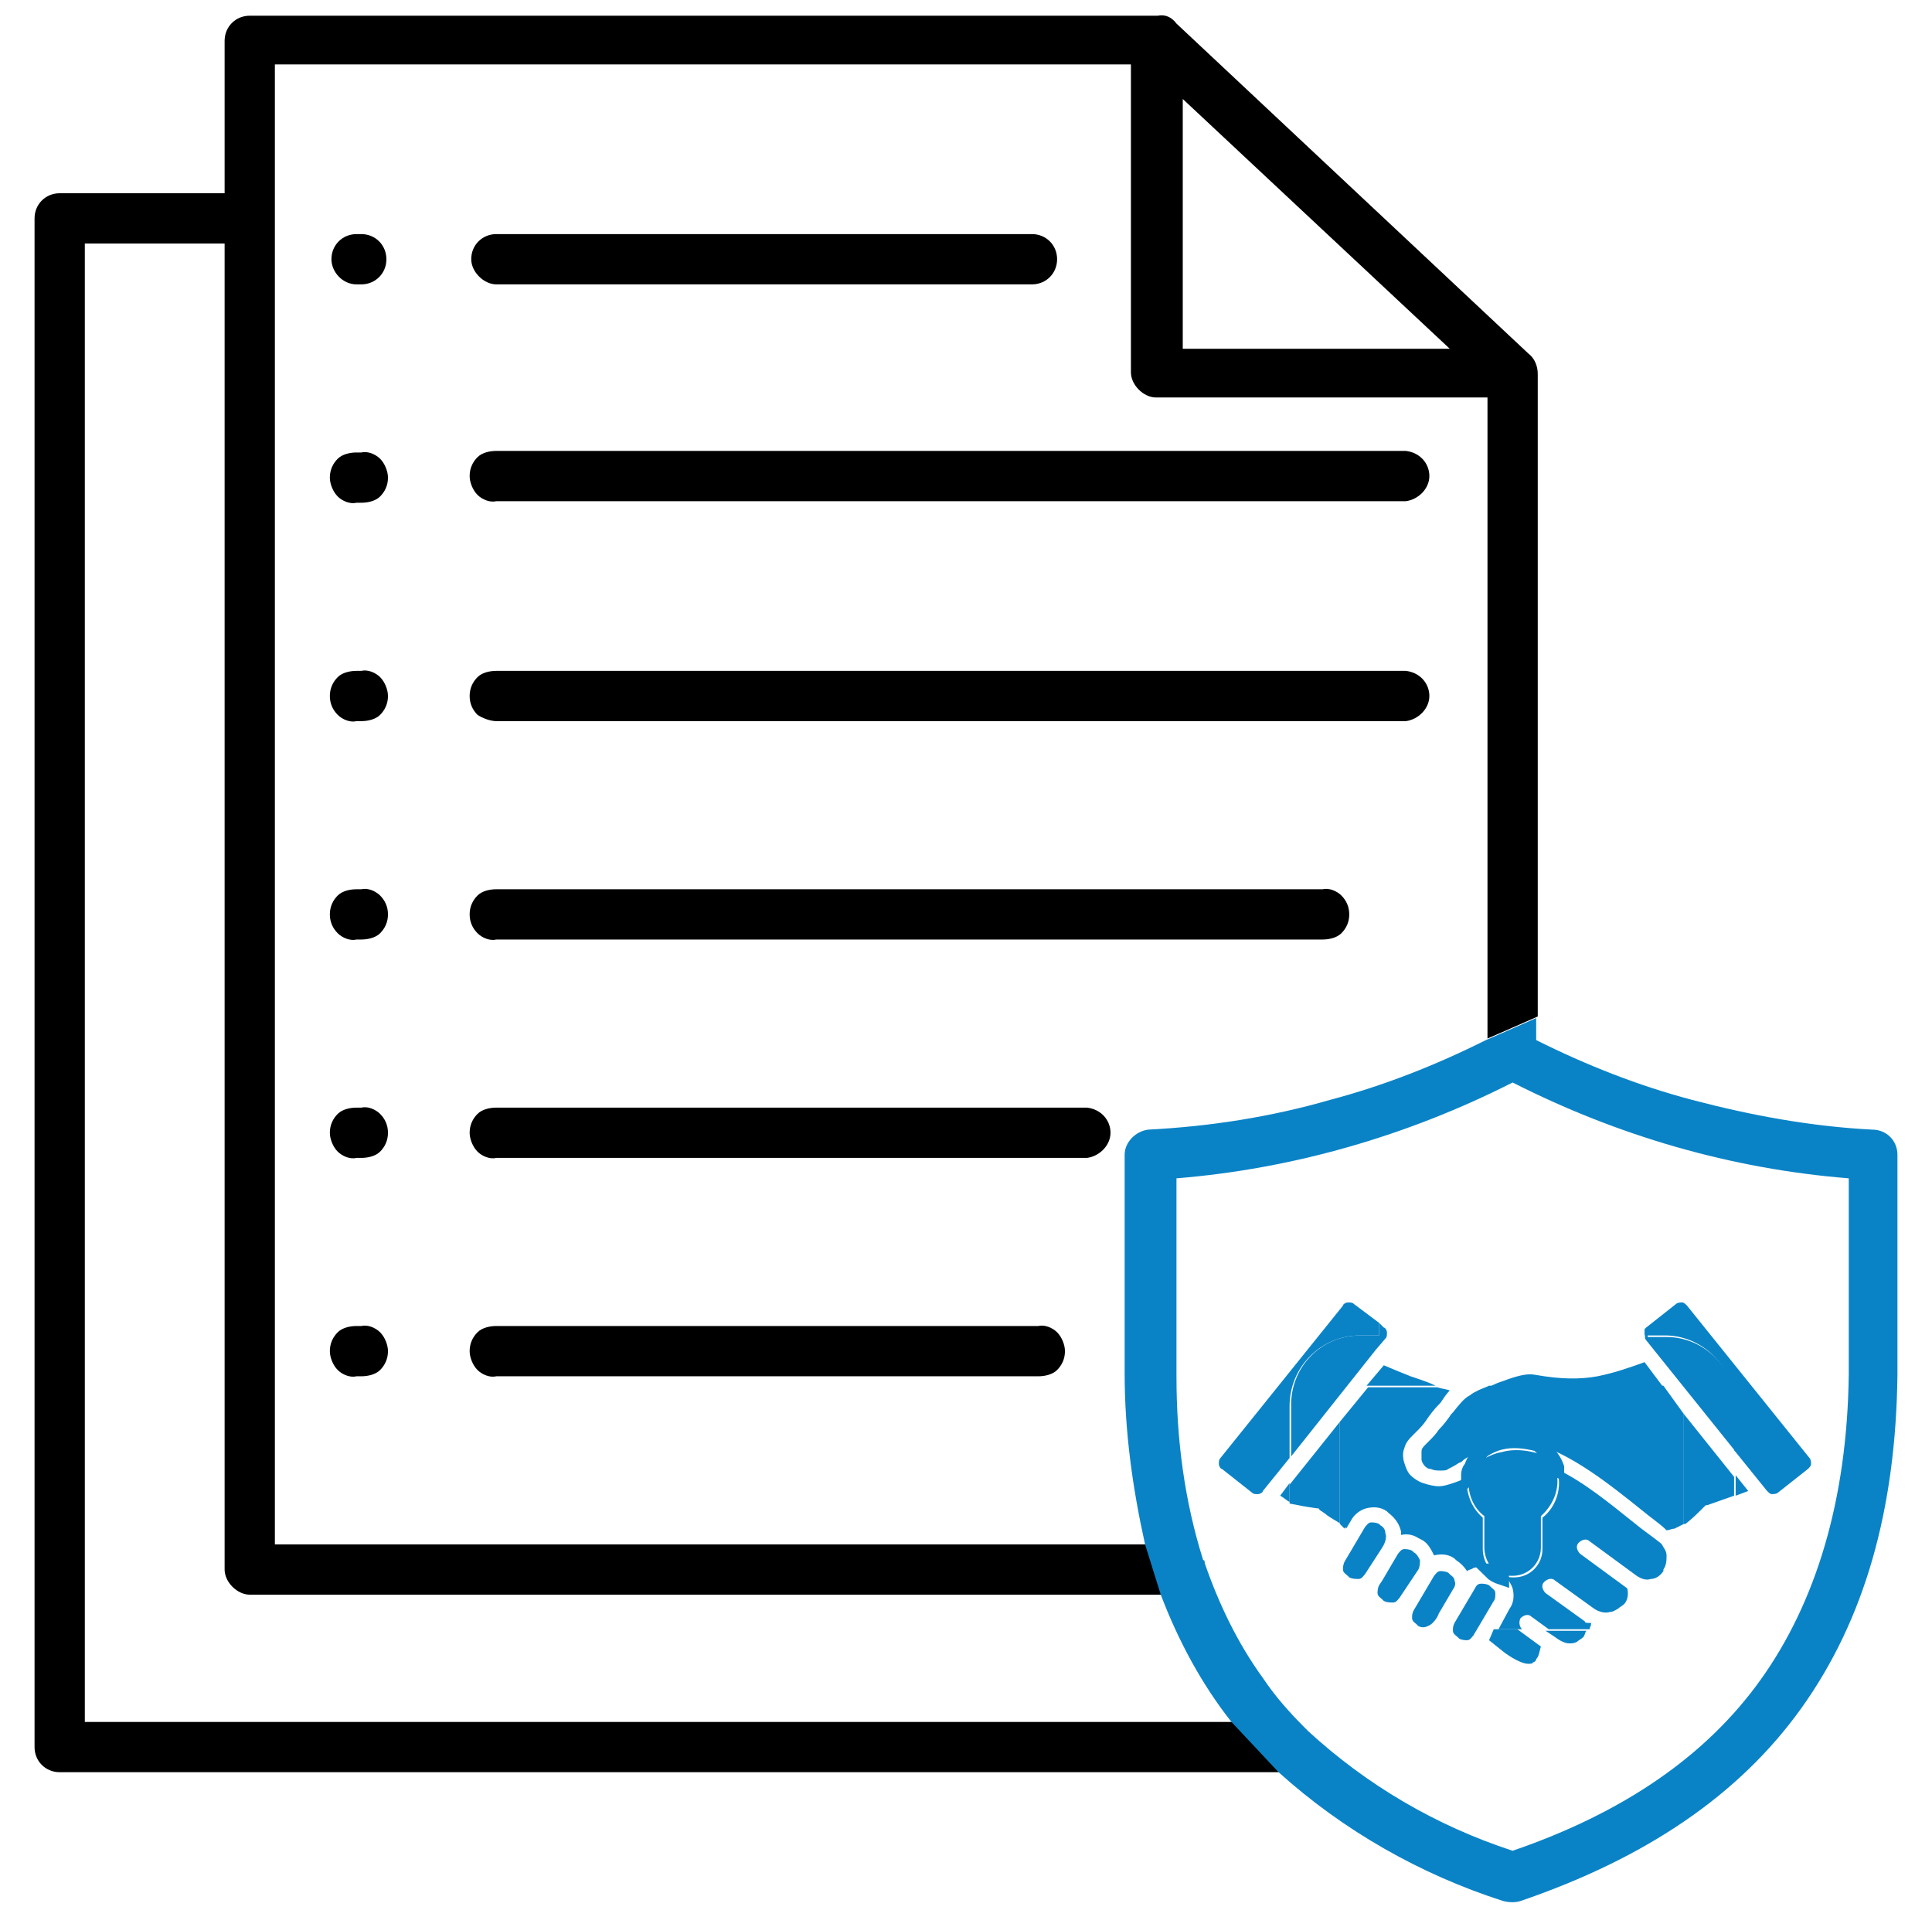 <?xml version="1.0" encoding="utf-8"?>
<!-- Generator: Adobe Illustrator 26.0.1, SVG Export Plug-In . SVG Version: 6.00 Build 0)  -->
<svg version="1.1" id="Layer_1" xmlns="http://www.w3.org/2000/svg" xmlns:xlink="http://www.w3.org/1999/xlink" x="0px" y="0px"
	 viewBox="0 0 123 122" style="enable-background:new 0 0 123 122;" xml:space="preserve">
<style type="text/css">
	.st0{clip-path:url(#SVGID_00000151501241965040938760000009264332212256652448_);}
	.st1{fill:#0284C7;}
	.st2{clip-path:url(#SVGID_00000106854019891392039120000001028273067328115334_);}
	.st3{clip-path:url(#SVGID_00000093883983196276899150000001567084026525398679_);}
	.st4{clip-path:url(#SVGID_00000162318573479233122270000001517194637826223776_);}
	.st5{fill:none;}
	.st6{fill:none;stroke:#0A83C6;stroke-width:1.5;stroke-miterlimit:10;}
	.st7{fill:#FFFFFF;}
	.st8{clip-path:url(#SVGID_00000039122629891364338730000011621476729863423925_);}
	.st9{clip-path:url(#SVGID_00000041988945682208591990000017357000547643469458_);}
	.st10{clip-path:url(#SVGID_00000080920303712358848310000001363499110353418925_);}
	.st11{fill:#0A83C6;}
	.st12{fill:none;stroke:#0A83C6;stroke-miterlimit:10;}
	.st13{fill:#0F82C5;}
	.st14{fill:none;stroke:#0F82C5;stroke-width:0.522;stroke-miterlimit:10;}
	.st15{fill:none;stroke:#0F82C5;stroke-width:0.523;stroke-miterlimit:10;}
	.st16{fill:none;stroke:#0A83C6;stroke-width:0.965;stroke-miterlimit:10;}
	.st17{clip-path:url(#SVGID_00000142172960561446323160000005111985159231613105_);}
	.st18{clip-path:url(#SVGID_00000122695306000509046570000007753164944673957291_);}
	.st19{clip-path:url(#SVGID_00000003065825003920681760000005281426988608935853_);}
	.st20{fill:none;stroke:#000000;stroke-width:2.68;stroke-miterlimit:10;}
	.st21{fill:none;stroke:#000000;stroke-width:3.199;stroke-miterlimit:10;}
	.st22{fill:#0284C7;stroke:#FFFFFF;stroke-miterlimit:10;}
	.st23{fill:#0284C7;stroke:#FFFFFF;stroke-width:0.5;stroke-miterlimit:10;}
	.st24{fill:none;stroke:#1D1E1C;stroke-width:1.181;stroke-miterlimit:10;}
	.st25{fill:none;stroke:#1D1E1C;stroke-width:3;stroke-miterlimit:10;}
	.st26{fill:none;stroke:#0F82C5;stroke-width:1.181;stroke-miterlimit:10;}
	.st27{fill:none;stroke:#0F82C5;stroke-width:2;stroke-miterlimit:10;}
</style>
<path class="st5" d="M74.1,101.5H15.9c-0.4,0-0.8-0.2-1.1-0.5c-0.3-0.3-0.5-0.7-0.5-1.1V15.5H5.4v94.2h73.2l0,0
	C76.7,107.2,75.1,104.4,74.1,101.5z"/>
<polygon class="st5" points="75.3,6.3 75.3,22.1 92.3,22.1 "/>
<path d="M22.7,18.1L22.7,18.1H23c0.9,0,1.6-0.7,1.6-1.6c0-0.9-0.7-1.6-1.6-1.6h-0.3c-0.9,0-1.6,0.7-1.6,1.6
	C21.1,17.3,21.8,18.1,22.7,18.1z"/>
<path d="M31.6,18.1L31.6,18.1h34.1c0.9,0,1.6-0.7,1.6-1.6c0-0.9-0.7-1.6-1.6-1.6H31.6c-0.9,0-1.6,0.7-1.6,1.6
	C30,17.3,30.8,18.1,31.6,18.1z"/>
<path d="M23,70.5h-0.3c-0.4,0-0.9,0.1-1.2,0.4c-0.3,0.3-0.5,0.7-0.5,1.2c0,0.4,0.2,0.9,0.5,1.2c0.3,0.3,0.8,0.5,1.2,0.4v0l0.3,0
	c0.4,0,0.9-0.1,1.2-0.4c0.3-0.3,0.5-0.7,0.5-1.2c0-0.5-0.2-0.9-0.5-1.2C23.9,70.6,23.4,70.4,23,70.5z"/>
<path d="M31.6,45.9L31.6,45.9h57.9c0.8-0.1,1.5-0.8,1.5-1.6c0-0.8-0.6-1.5-1.5-1.6H31.6c-0.4,0-0.9,0.1-1.2,0.4
	c-0.3,0.3-0.5,0.7-0.5,1.2c0,0.5,0.2,0.9,0.5,1.2C30.7,45.7,31.2,45.9,31.6,45.9z"/>
<path d="M31.6,31.9l57.9,0c0.8-0.1,1.5-0.8,1.5-1.6c0-0.8-0.6-1.5-1.5-1.6H31.6c-0.4,0-0.9,0.1-1.2,0.4c-0.3,0.3-0.5,0.7-0.5,1.2
	c0,0.4,0.2,0.9,0.5,1.2C30.7,31.8,31.2,32,31.6,31.9z"/>
<path d="M23,84.4h-0.3c-0.4,0-0.9,0.1-1.2,0.4c-0.3,0.3-0.5,0.7-0.5,1.2c0,0.4,0.2,0.9,0.5,1.2c0.3,0.3,0.8,0.5,1.2,0.4v0l0.3,0
	c0.4,0,0.9-0.1,1.2-0.4c0.3-0.3,0.5-0.7,0.5-1.2c0-0.4-0.2-0.9-0.5-1.2C23.9,84.5,23.4,84.3,23,84.4z"/>
<path d="M23,56.6h-0.3c-0.4,0-0.9,0.1-1.2,0.4c-0.3,0.3-0.5,0.7-0.5,1.2s0.2,0.9,0.5,1.2c0.3,0.3,0.8,0.5,1.2,0.4v0l0.3,0
	c0.4,0,0.9-0.1,1.2-0.4c0.3-0.3,0.5-0.7,0.5-1.2s-0.2-0.9-0.5-1.2C23.9,56.7,23.4,56.5,23,56.6z"/>
<path d="M69.2,70.5H31.6c-0.4,0-0.9,0.1-1.2,0.4c-0.3,0.3-0.5,0.7-0.5,1.2c0,0.4,0.2,0.9,0.5,1.2c0.3,0.3,0.8,0.5,1.2,0.4v0l37.6,0
	c0.8-0.1,1.5-0.8,1.5-1.6C70.7,71.3,70.1,70.6,69.2,70.5z"/>
<path d="M66.1,84.4H31.6c-0.4,0-0.9,0.1-1.2,0.4c-0.3,0.3-0.5,0.7-0.5,1.2c0,0.4,0.2,0.9,0.5,1.2c0.3,0.3,0.8,0.5,1.2,0.4v0l34.5,0
	c0.4,0,0.9-0.1,1.2-0.4c0.3-0.3,0.5-0.7,0.5-1.2c0-0.4-0.2-0.9-0.5-1.2C67,84.5,66.5,84.3,66.1,84.4z"/>
<path d="M23,42.7h-0.3c-0.4,0-0.9,0.1-1.2,0.4c-0.3,0.3-0.5,0.7-0.5,1.2c0,0.5,0.2,0.9,0.5,1.2c0.3,0.3,0.8,0.5,1.2,0.4v0l0.3,0
	c0.4,0,0.9-0.1,1.2-0.4c0.3-0.3,0.5-0.7,0.5-1.2c0-0.4-0.2-0.9-0.5-1.2C23.9,42.8,23.4,42.6,23,42.7z"/>
<path d="M23,28.8h-0.3c-0.4,0-0.9,0.1-1.2,0.4c-0.3,0.3-0.5,0.7-0.5,1.2c0,0.4,0.2,0.9,0.5,1.2c0.3,0.3,0.8,0.5,1.2,0.4H23
	c0.4,0,0.9-0.1,1.2-0.4c0.3-0.3,0.5-0.7,0.5-1.2c0-0.4-0.2-0.9-0.5-1.2C23.9,28.9,23.4,28.7,23,28.8z"/>
<path class="st11" d="M95.2,101.4c0-0.2-0.2-0.3-0.3-0.4l-0.1-0.1v0c-0.2-0.1-0.4-0.1-0.5-0.1c-0.2,0-0.3,0.1-0.4,0.3l-1.3,2.2l0,0
	l0,0c-0.1,0.2-0.1,0.3-0.1,0.5c0,0.2,0.2,0.3,0.3,0.4v0l0.1,0.1h0c0.2,0.1,0.4,0.1,0.5,0.1c0.2,0,0.3-0.2,0.4-0.3h0l1.3-2.2
	C95.2,101.8,95.2,101.6,95.2,101.4z"/>
<path class="st11" d="M90.3,99.9C90.3,99.9,90.3,99.8,90.3,99.9c0.1-0.2,0.1-0.4,0.1-0.6c-0.1-0.2-0.2-0.4-0.4-0.5l-0.1-0.1
	c-0.2-0.1-0.4-0.1-0.5-0.1c-0.2,0-0.3,0.2-0.4,0.3l0,0l-1,1.7c0,0,0,0,0,0c0,0,0,0,0,0l-0.2,0.3c-0.1,0.2-0.1,0.4-0.1,0.5
	c0,0.2,0.2,0.3,0.3,0.4v0l0.1,0.1c0.2,0.1,0.4,0.1,0.6,0.1c0.2,0,0.3-0.2,0.4-0.3L90.3,99.9L90.3,99.9z"/>
<path class="st11" d="M92.6,100.6c0-0.2-0.2-0.3-0.3-0.4v0l-0.1-0.1c-0.2-0.1-0.4-0.1-0.5-0.1c-0.2,0-0.3,0.2-0.4,0.3l-1.3,2.2l0,0
	l0,0c-0.1,0.2-0.1,0.3-0.1,0.5c0,0.2,0.2,0.3,0.3,0.4v0l0.1,0.1c0.2,0.1,0.4,0.1,0.6,0c0.3-0.1,0.6-0.5,0.7-0.8l1-1.7
	C92.6,101,92.7,100.8,92.6,100.6z"/>
<path class="st11" d="M88,98.5L88,98.5L88,98.5c0.2-0.3,0.3-0.7,0.2-0.9c0-0.2-0.1-0.4-0.3-0.5v0l-0.1-0.1h0
	c-0.2-0.1-0.4-0.1-0.5-0.1c-0.2,0-0.3,0.2-0.4,0.3h0l-1.3,2.2c-0.1,0.2-0.1,0.4-0.1,0.5c0,0.2,0.2,0.3,0.3,0.4h0l0.1,0.1v0
	c0.2,0.1,0.4,0.1,0.6,0.1c0.2,0,0.3-0.2,0.4-0.3c0,0,0,0,0,0L88,98.5L88,98.5z"/>
<path class="st5" d="M23,70.5h-0.3c-0.4,0-0.9,0.1-1.2,0.4c-0.3,0.3-0.5,0.7-0.5,1.2c0,0.4,0.2,0.9,0.5,1.2c0.3,0.3,0.8,0.5,1.2,0.4
	v0l0.3,0c0.4,0,0.9-0.1,1.2-0.4c0.3-0.3,0.5-0.7,0.5-1.2c0-0.5-0.2-0.9-0.5-1.2C23.9,70.6,23.4,70.4,23,70.5z"/>
<path class="st5" d="M23,56.6h-0.3c-0.4,0-0.9,0.1-1.2,0.4c-0.3,0.3-0.5,0.7-0.5,1.2s0.2,0.9,0.5,1.2c0.3,0.3,0.8,0.5,1.2,0.4v0
	l0.3,0c0.4,0,0.9-0.1,1.2-0.4c0.3-0.3,0.5-0.7,0.5-1.2s-0.2-0.9-0.5-1.2C23.9,56.7,23.4,56.5,23,56.6z"/>
<path class="st5" d="M23,42.7h-0.3c-0.4,0-0.9,0.1-1.2,0.4c-0.3,0.3-0.5,0.7-0.5,1.2c0,0.5,0.2,0.9,0.5,1.2c0.3,0.3,0.8,0.5,1.2,0.4
	v0l0.3,0c0.4,0,0.9-0.1,1.2-0.4c0.3-0.3,0.5-0.7,0.5-1.2c0-0.4-0.2-0.9-0.5-1.2C23.9,42.8,23.4,42.6,23,42.7z"/>
<path class="st5" d="M23,28.8h-0.3c-0.4,0-0.9,0.1-1.2,0.4c-0.3,0.3-0.5,0.7-0.5,1.2c0,0.4,0.2,0.9,0.5,1.2c0.3,0.3,0.8,0.5,1.2,0.4
	H23c0.4,0,0.9-0.1,1.2-0.4c0.3-0.3,0.5-0.7,0.5-1.2c0-0.4-0.2-0.9-0.5-1.2C23.9,28.9,23.4,28.7,23,28.8z"/>
<path class="st5" d="M69.2,70.5H31.6c-0.4,0-0.9,0.1-1.2,0.4c-0.3,0.3-0.5,0.7-0.5,1.2c0,0.4,0.2,0.9,0.5,1.2
	c0.3,0.3,0.8,0.5,1.2,0.4v0l37.6,0c0.8-0.1,1.5-0.8,1.5-1.6C70.7,71.3,70.1,70.6,69.2,70.5z"/>
<path class="st5" d="M66.1,84.4H31.6c-0.4,0-0.9,0.1-1.2,0.4c-0.3,0.3-0.5,0.7-0.5,1.2c0,0.4,0.2,0.9,0.5,1.2
	c0.3,0.3,0.8,0.5,1.2,0.4v0l34.5,0c0.4,0,0.9-0.1,1.2-0.4c0.3-0.3,0.5-0.7,0.5-1.2c0-0.4-0.2-0.9-0.5-1.2
	C67,84.5,66.5,84.3,66.1,84.4z"/>
<path class="st5" d="M89.5,42.7H31.6c-0.4,0-0.9,0.1-1.2,0.4c-0.3,0.3-0.5,0.7-0.5,1.2c0,0.5,0.2,0.9,0.5,1.2
	c0.3,0.3,0.8,0.5,1.2,0.4v0l57.9,0c0.8-0.1,1.5-0.8,1.5-1.6C91,43.4,90.4,42.7,89.5,42.7z"/>
<path class="st5" d="M89.5,28.8H31.6c-0.4,0-0.9,0.1-1.2,0.4c-0.3,0.3-0.5,0.7-0.5,1.2c0,0.4,0.2,0.9,0.5,1.2
	c0.3,0.3,0.8,0.5,1.2,0.4l57.9,0c0.8-0.1,1.5-0.8,1.5-1.6C91,29.5,90.4,28.8,89.5,28.8z"/>
<path class="st5" d="M23,84.4h-0.3c-0.4,0-0.9,0.1-1.2,0.4c-0.3,0.3-0.5,0.7-0.5,1.2c0,0.4,0.2,0.9,0.5,1.2c0.3,0.3,0.8,0.5,1.2,0.4
	v0l0.3,0c0.4,0,0.9-0.1,1.2-0.4c0.3-0.3,0.5-0.7,0.5-1.2c0-0.4-0.2-0.9-0.5-1.2C23.9,84.5,23.4,84.3,23,84.4z"/>
<polygon class="st5" points="75.3,6.3 75.3,22.1 92.3,22.1 "/>
<path class="st5" d="M22.7,18.1L22.7,18.1H23c0.9,0,1.6-0.7,1.6-1.6c0-0.9-0.7-1.6-1.6-1.6h-0.3c-0.9,0-1.6,0.7-1.6,1.6
	C21.1,17.3,21.8,18.1,22.7,18.1z"/>
<path class="st5" d="M14.7,101c-0.3-0.3-0.5-0.7-0.5-1.1V15.5H5.4v94.2h73.2l0,0c0,0,0,0,0,0l-3.6-1.8l-0.9-6.3H15.9
	C15.4,101.5,15,101.3,14.7,101z"/>
<path class="st5" d="M31.6,18.1L31.6,18.1h34.1c0.9,0,1.6-0.7,1.6-1.6c0-0.9-0.7-1.6-1.6-1.6H31.6c-0.9,0-1.6,0.7-1.6,1.6
	C30,17.3,30.8,18.1,31.6,18.1z"/>
<path class="st5" d="M73.6,25.3c-0.4,0-0.8-0.2-1.1-0.5c-0.3-0.3-0.5-0.7-0.5-1.1V4.1H17.5v94.2h55.6l-2.4-3.2V73.7l2-5.5l22-2V25.3
	H73.6z M31.6,14.8h34.1c0.9,0,1.6,0.7,1.6,1.6c0,0.9-0.7,1.6-1.6,1.6l-34.1,0v0c-0.9,0-1.6-0.7-1.6-1.6C30,15.6,30.8,14.8,31.6,14.8
	z M22.7,14.8H23c0.9,0,1.6,0.7,1.6,1.6c0,0.9-0.7,1.6-1.6,1.6l-0.3,0v0c-0.9,0-1.6-0.7-1.6-1.6C21.1,15.6,21.8,14.8,22.7,14.8z
	 M24.2,87.2c-0.3,0.3-0.8,0.5-1.2,0.4l-0.3,0v0c-0.4,0-0.9-0.1-1.2-0.4c-0.3-0.3-0.5-0.7-0.5-1.2c0-0.4,0.2-0.9,0.5-1.2
	c0.3-0.3,0.8-0.5,1.2-0.4H23c0.4,0,0.9,0.1,1.2,0.4c0.3,0.3,0.5,0.7,0.5,1.2C24.7,86.4,24.5,86.9,24.2,87.2z M24.2,73.3
	c-0.3,0.3-0.8,0.5-1.2,0.4l-0.3,0v0c-0.4,0-0.9-0.1-1.2-0.4c-0.3-0.3-0.5-0.7-0.5-1.2c0-0.5,0.2-0.9,0.5-1.2
	c0.3-0.3,0.8-0.5,1.2-0.4H23c0.4,0,0.9,0.1,1.2,0.4c0.3,0.3,0.5,0.7,0.5,1.2C24.7,72.5,24.5,73,24.2,73.3z M24.2,59.4
	c-0.3,0.3-0.8,0.5-1.2,0.4l-0.3,0v0c-0.4,0-0.9-0.1-1.2-0.4c-0.3-0.3-0.5-0.7-0.5-1.2s0.2-0.9,0.5-1.2c0.3-0.3,0.8-0.5,1.2-0.4H23
	c0.4,0,0.9,0.1,1.2,0.4c0.3,0.3,0.5,0.7,0.5,1.2S24.5,59,24.2,59.4z M24.2,45.4c-0.3,0.3-0.8,0.5-1.2,0.4l-0.3,0v0
	c-0.4,0-0.9-0.1-1.2-0.4c-0.3-0.3-0.5-0.7-0.5-1.2c0-0.4,0.2-0.9,0.5-1.2c0.3-0.3,0.8-0.5,1.2-0.4H23c0.4,0,0.9,0.1,1.2,0.4
	c0.3,0.3,0.5,0.7,0.5,1.2C24.7,44.7,24.5,45.1,24.2,45.4z M24.2,31.5c-0.3,0.3-0.8,0.5-1.2,0.4h-0.3c-0.4,0-0.9-0.1-1.2-0.4
	c-0.3-0.3-0.5-0.7-0.5-1.2c0-0.4,0.2-0.9,0.5-1.2c0.3-0.3,0.8-0.5,1.2-0.4H23c0.4,0,0.9,0.1,1.2,0.4c0.3,0.3,0.5,0.7,0.5,1.2
	C24.7,30.8,24.5,31.2,24.2,31.5z M67.3,87.2c-0.3,0.3-0.8,0.5-1.2,0.4l-34.5,0v0c-0.4,0-0.9-0.1-1.2-0.4c-0.3-0.3-0.5-0.7-0.5-1.2
	c0-0.4,0.2-0.9,0.5-1.2c0.3-0.3,0.8-0.5,1.2-0.4h34.5c0.4,0,0.9,0.1,1.2,0.4c0.3,0.3,0.5,0.7,0.5,1.2C67.8,86.4,67.7,86.9,67.3,87.2
	z M69.2,73.7l-37.6,0v0c-0.4,0-0.9-0.1-1.2-0.4c-0.3-0.3-0.5-0.7-0.5-1.2c0-0.5,0.2-0.9,0.5-1.2c0.3-0.3,0.8-0.5,1.2-0.4h37.6
	c0.8,0.1,1.5,0.8,1.5,1.6C70.7,72.9,70.1,73.6,69.2,73.7z M85.4,59.4c-0.3,0.3-0.8,0.5-1.2,0.4l-52.6,0v0c-0.4,0-0.9-0.1-1.2-0.4
	c-0.3-0.3-0.5-0.7-0.5-1.2s0.2-0.9,0.5-1.2c0.3-0.3,0.8-0.5,1.2-0.4h52.6c0.4,0,0.9,0.1,1.2,0.4c0.3,0.3,0.5,0.7,0.5,1.2
	S85.8,59,85.4,59.4z M89.5,45.9l-57.9,0v0c-0.4,0-0.9-0.1-1.2-0.4c-0.3-0.3-0.5-0.7-0.5-1.2c0-0.4,0.2-0.9,0.5-1.2
	c0.3-0.3,0.8-0.5,1.2-0.4h57.9c0.8,0.1,1.5,0.8,1.5,1.6C91,45.1,90.4,45.8,89.5,45.9z M89.5,31.9l-57.9,0c-0.4,0-0.9-0.1-1.2-0.4
	c-0.3-0.3-0.5-0.7-0.5-1.2c0-0.4,0.2-0.9,0.5-1.2c0.3-0.3,0.8-0.5,1.2-0.4h57.9c0.8,0.1,1.5,0.8,1.5,1.6
	C91,31.2,90.4,31.9,89.5,31.9z"/>
<path d="M84.2,56.6H31.6c-0.4,0-0.9,0.1-1.2,0.4c-0.3,0.3-0.5,0.7-0.5,1.2s0.2,0.9,0.5,1.2c0.3,0.3,0.8,0.5,1.2,0.4v0l52.6,0
	c0.4,0,0.9-0.1,1.2-0.4c0.3-0.3,0.5-0.7,0.5-1.2s-0.2-0.9-0.5-1.2C85.1,56.7,84.6,56.5,84.2,56.6z"/>
<path d="M5.4,109.6V15.5h8.9v84.4c0,0.4,0.2,0.8,0.5,1.1c0.3,0.3,0.7,0.5,1.1,0.5h58.2l-1-3.2H17.5V4.1H72v19.6
	c0,0.4,0.2,0.8,0.5,1.1c0.3,0.3,0.7,0.5,1.1,0.5h21.1v40.8c0,0,1.4-0.6,3.2-1.4l0-40.9c0-0.5-0.2-1-0.6-1.3l-22.4-21
	c-0.3-0.4-0.7-0.6-1.2-0.5H15.9c-0.9,0-1.6,0.7-1.6,1.6l0,9.7H3.8c-0.9,0-1.6,0.7-1.6,1.6v97.3c0,0.9,0.7,1.6,1.6,1.6h77.8l-3-3.2
	H5.4z M75.3,6.3l17,15.9h-17V6.3z"/>
<polygon points="78.6,109.6 78.6,109.6 78.6,109.6 "/>
<path class="st16" d="M95.3,100.1l-0.3-0.1h0c0,0-0.1,0-0.1,0c0.2,0.2,0.4,0.3,0.7,0.4C95.6,100.3,95.5,100.2,95.3,100.1z"/>
<path class="st16" d="M93.5,94c0.1-0.1,0.2-0.1,0.3-0.2c0.6-0.3,1.2-0.8,1.9-0.9c1-0.3,2.2,0,3.4,0.6c0,0,0,0,0-0.1
	c-0.2-0.6-0.7-1.1-1.2-1.5c-0.8-0.2-1.6-0.3-2.4-0.1c-0.4,0.1-0.8,0.3-1.1,0.5c-0.3,0.3-0.6,0.7-0.7,1.1
	C93.5,93.6,93.5,93.8,93.5,94z"/>
<path class="st5" d="M101.7,82.9c0-2.9-2.4-5.3-5.3-5.3c-2.9,0-5.3,2.4-5.3,5.3V85h10.7V82.9z"/>
<path class="st5" d="M91.7,89.2L91.7,89.2c-0.3,0.4-0.6,0.8-0.8,1.1c-0.2,0.2-0.4,0.5-0.6,0.7c-0.1,0.1-0.2,0.2-0.2,0.2
	c-0.3,0.3-0.5,0.5-0.6,0.9c-0.1,0.3-0.1,0.6,0,0.9c0.1,0.3,0.2,0.6,0.4,0.8c0.2,0.2,0.5,0.4,0.8,0.5c0.3,0.1,0.7,0.2,1,0.2
	c0.3,0,0.6,0,0.9-0.2c0.3-0.1,0.6-0.2,0.9-0.4c0,0,0,0,0,0c0-0.2,0.1-0.4,0.1-0.6c0.2-0.4,0.4-0.8,0.7-1.1c-0.4,0.2-0.7,0.4-1,0.6
	c-0.1,0.1-0.3,0.2-0.3,0.2c-0.3,0.2-0.5,0.3-0.7,0.4c-0.2,0.1-0.4,0.1-0.5,0.1c-0.2,0-0.4,0-0.6-0.1c-0.2-0.1-0.3-0.1-0.4-0.2
	c-0.1-0.1-0.1-0.2-0.2-0.4c0-0.2,0-0.4,0-0.5c0-0.1,0.1-0.3,0.3-0.5c0.1-0.1,0.2-0.2,0.2-0.2c0.2-0.2,0.4-0.4,0.6-0.7
	c0.3-0.3,0.5-0.7,0.8-1l0.1-0.1c0.4-0.5,0.7-0.9,1.1-1.1c0.2-0.1,0.3-0.2,0.5-0.3l0,0h0c0.2-0.1,0.4-0.2,0.7-0.3h-3.3
	c0.3,0.1,0.6,0.2,0.8,0.2C92.1,88.7,91.9,88.9,91.7,89.2z"/>
<path class="st5" d="M96.1,101.1c-0.1-0.3-0.2-0.6-0.5-0.8c-0.3-0.1-0.5-0.2-0.7-0.4c-0.4-0.1-0.7-0.2-1.1-0.1
	c-0.2,0-0.3,0.1-0.4,0.2c-0.1-0.3-0.4-0.6-0.7-0.7l0,0l-0.1-0.1c-0.4-0.2-0.9-0.3-1.3-0.2l0,0l0,0c-0.1-0.4-0.4-0.8-0.8-1l0,0
	l-0.2-0.1c-0.3-0.2-0.7-0.3-1.1-0.2c0-0.1,0-0.1,0-0.2c-0.1-0.5-0.3-1-0.8-1.2h0l-0.1-0.1v0C87.9,96,87.4,95.9,87,96
	c-0.4,0.1-0.8,0.4-1,0.8v0l-0.3,0.5c0,0-0.1-0.1-0.1-0.1c-0.1-0.1-0.2-0.2-0.3-0.3v5.6c0,0.7,0.6,1.2,1.2,1.2h8.7l0.7-1.3
	C96.2,102,96.2,101.6,96.1,101.1z"/>
<path class="st5" d="M107.3,89.4c0-0.7-0.6-1.2-1.2-1.2h-0.2l1.4,1.8V89.4z"/>
<path class="st5" d="M96.6,103c-0.2,0.2-0.1,0.5,0.1,0.7h1.7l-1.1-0.8C97.1,102.8,96.8,102.8,96.6,103z"/>
<path class="st5" d="M86.6,88.2c-0.7,0-1.2,0.6-1.2,1.2v0.9l1.8-2.2H86.6z"/>
<path class="st5" d="M70.7,73.7v21.4l2.4,3.2c-0.9-3.6-1.3-7.2-1.3-10.9V73.5c0-0.8,0.7-1.5,1.5-1.6c3.9-0.2,7.8-0.9,11.6-1.9l0,0
	c3.4-0.9,6.7-2.2,9.9-3.8l-22,2L70.7,73.7z"/>
<path class="st11" d="M96.8,121c7.9-2.7,13.9-6.7,17.9-12.3c4-5.6,6-12.6,6.1-21.2V73.5c0-0.9-0.7-1.6-1.6-1.6
	c-3.9-0.2-7.7-0.9-11.5-1.9c-3.4-0.9-6.7-2.2-9.9-3.8v-1.4c-1.8,0.8-3.2,1.4-3.2,1.4c-3.2,1.6-6.5,2.9-9.9,3.8l0,0
	c-3.8,1.1-7.7,1.7-11.6,1.9c-0.8,0.1-1.5,0.8-1.5,1.6v13.9c0,3.7,0.5,7.3,1.3,10.9l1,3.2c1.1,2.9,2.6,5.7,4.5,8.1l0,0l3,3.2
	c4.1,3.7,9,6.5,14.3,8.2C96.1,121.1,96.5,121.1,96.8,121z M83.3,110.2l-0.2-0.2c-1-1-1.9-2-2.7-3.2c-1.6-2.2-2.8-4.7-3.7-7.3
	c0-0.1,0-0.2-0.1-0.2c-1.2-3.8-1.7-7.7-1.7-11.7V75c7.4-0.6,14.7-2.7,21.4-6.1l0,0c6.7,3.4,13.9,5.5,21.4,6.1v12.5
	c-0.1,8-2.1,14.5-5.6,19.4c-3.5,4.9-8.8,8.5-15.8,10.9C91.4,116.2,87,113.6,83.3,110.2L83.3,110.2z"/>
<path class="st11" d="M104.7,86.7c-1.1,0.4-2,0.7-3,0.9c-1.1,0.2-2.3,0.2-4-0.1c-0.5-0.1-1.2,0.1-2,0.4c-0.3,0.1-0.6,0.2-0.9,0.4
	h11.1L104.7,86.7z"/>
<path class="st11" d="M97.8,91.9c-0.4-0.3-1-0.4-1.5-0.4c-0.8,0-1.5,0.3-2,0.8c0.4-0.2,0.7-0.3,1.1-0.5C96.2,91.7,97,91.7,97.8,91.9
	z"/>
<path class="st11" d="M107.3,97C107.3,97,107.3,97,107.3,97c0.4-0.3,0.8-0.7,1.2-1.1l0,0c0.1-0.1,0.1-0.1,0.2-0.1l0,0l1.7-0.6v-1.2
	l-3.2-4V97z"/>
<path class="st11" d="M105.9,88.2H94.8c-0.2,0.1-0.5,0.2-0.7,0.3h0l0,0c-0.2,0.1-0.4,0.2-0.5,0.3c-0.4,0.2-0.7,0.6-1.1,1.1l-0.1,0.1
	c-0.2,0.3-0.5,0.7-0.8,1c-0.2,0.3-0.4,0.5-0.6,0.7c-0.1,0.1-0.2,0.2-0.2,0.2c-0.2,0.2-0.3,0.3-0.3,0.5c0,0.1,0,0.3,0,0.5
	c0,0.1,0.1,0.3,0.2,0.4c0.1,0.1,0.2,0.2,0.4,0.2c0.2,0.1,0.4,0.1,0.6,0.1c0.2,0,0.4,0,0.5-0.1c0.2-0.1,0.4-0.2,0.7-0.4
	c0.1,0,0.2-0.1,0.3-0.2c0.3-0.2,0.7-0.4,1-0.6c0.5-0.5,1.2-0.8,2-0.8c0.5,0,1.1,0.2,1.5,0.4c2.3,0.6,4.8,2.6,6.8,4.2
	c0.6,0.5,1.2,0.9,1.6,1.3l0,0c0.2,0,0.3-0.1,0.5-0.1c0.2-0.1,0.4-0.2,0.6-0.3v-7L105.9,88.2z"/>
<polygon class="st11" points="111.3,94.9 110.5,93.9 110.5,95.2 "/>
<path class="st11" d="M87.6,85.9l0.6-0.7c0.1-0.1,0.1-0.2,0.1-0.4c0-0.1-0.1-0.3-0.2-0.3l0,0l-0.3-0.3V85h-1.2c-2.5,0-4.4,2-4.4,4.4
	v3.3L87.6,85.9C87.6,86,87.6,86,87.6,85.9z"/>
<path class="st11" d="M86.6,85h1.2v-0.8L86.2,83c-0.1-0.1-0.2-0.1-0.4-0.1c-0.1,0-0.3,0.1-0.3,0.2l-7.8,9.7
	c-0.1,0.1-0.1,0.2-0.1,0.4c0,0.1,0.1,0.3,0.2,0.3l1.9,1.5c0.1,0.1,0.2,0.1,0.4,0.1c0.1,0,0.3-0.1,0.3-0.2l1.7-2.1v-3.3
	C82.1,87,84.1,85,86.6,85z"/>
<path class="st11" d="M104.8,85.3l0.4,0.5l0,0l5.3,6.6v-2.9c0-2.4-2-4.4-4.4-4.4h-1.2v-0.4c0,0.1-0.1,0.1-0.1,0.2
	C104.7,85,104.7,85.2,104.8,85.3z"/>
<path class="st11" d="M106,85c2.4,0,4.4,2,4.4,4.4v2.9l2.1,2.6c0.1,0.1,0.2,0.2,0.3,0.2c0.1,0,0.3,0,0.4-0.1l1.9-1.5
	c0.1-0.1,0.2-0.2,0.2-0.3c0-0.1,0-0.3-0.1-0.4l-7.8-9.7c-0.1-0.1-0.2-0.2-0.3-0.2c-0.1,0-0.3,0-0.4,0.1l0,0l-1.9,1.5
	c0,0-0.1,0.1-0.1,0.1V85H106z"/>
<path class="st11" d="M83.8,96c0.1,0,0.2,0,0.2,0.1l0.3,0.2c0.5,0.4,0.8,0.5,0.9,0.6c0,0,0.1,0,0.1,0.1v-6.5l-3.2,4v1.2c0,0,0,0,0,0
	C82.6,95.8,83.1,95.9,83.8,96z"/>
<path class="st11" d="M95.7,92.8c-0.7,0.2-1.4,0.6-1.9,0.9c-0.1,0.1-0.2,0.1-0.3,0.2c-0.1,1,0.2,2,1,2.6v2c0,0.5,0.2,1,0.5,1.3
	c0,0,0.1,0,0.1,0h0l0.3,0.1c0.1,0.1,0.2,0.2,0.3,0.3c0.2,0.1,0.4,0.1,0.6,0.1c1,0,1.8-0.8,1.8-1.8l0-2c0.9-0.8,1.3-2,0.9-3.1
	C97.8,92.9,96.7,92.6,95.7,92.8z"/>
<path class="st11" d="M94.8,104.4l1,0.8c0.7,0.5,1.2,0.7,1.5,0.7c0.1,0,0.3,0,0.3-0.1c0.1,0,0.2-0.1,0.2-0.2
	c0.2-0.2,0.2-0.5,0.3-0.8l-1.5-1.1c0,0,0,0,0,0h-1.5L94.8,104.4z"/>
<path class="st11" d="M89.8,87.6c-0.5-0.2-1-0.4-1.7-0.7l0,0l-1.1,1.3h4.4C91,88,90.4,87.8,89.8,87.6z"/>
<path class="st11" d="M99,104.2C99,104.2,99.1,104.2,99,104.2c0.4,0.3,0.7,0.4,0.9,0.4c0.2,0,0.3,0,0.5-0.1c0.1-0.1,0.3-0.2,0.4-0.3
	c0.1-0.1,0.1-0.3,0.2-0.4h-2.6L99,104.2z"/>
<path class="st11" d="M100.9,103.2l-2.5-1.8c-0.2-0.2-0.3-0.5-0.1-0.7c0.2-0.2,0.5-0.3,0.7-0.1l2.5,1.8c0.3,0.2,0.7,0.3,1,0.2
	c0.2,0,0.3-0.1,0.5-0.2c0.1-0.1,0.3-0.2,0.4-0.3c0.2-0.2,0.3-0.6,0.2-1c0,0,0,0,0,0l-3-2.2c-0.2-0.2-0.3-0.5-0.1-0.7
	c0.2-0.2,0.5-0.3,0.7-0.1l3,2.2c0.3,0.2,0.6,0.3,0.9,0.2c0.3,0,0.6-0.2,0.8-0.5c0,0,0,0,0-0.1c0.2-0.3,0.2-0.6,0.2-0.9
	c0-0.3-0.2-0.5-0.3-0.7c0,0,0,0,0,0c0,0-0.1-0.1-0.1-0.1c-0.5-0.4-1.1-0.8-1.7-1.3c-1.5-1.2-3.2-2.6-4.9-3.4c0.4,1.1,0,2.4-0.9,3.1
	l0,2c0,1-0.8,1.8-1.8,1.8c-0.2,0-0.4,0-0.6-0.1c0.2,0.2,0.4,0.5,0.5,0.8c0.1,0.4,0.1,0.9-0.2,1.3l-0.7,1.3h1.5
	c-0.2-0.2-0.2-0.5-0.1-0.7c0.2-0.2,0.5-0.3,0.7-0.1l1.1,0.8h2.6c0-0.1,0.1-0.2,0.1-0.4C101,103.3,100.9,103.3,100.9,103.2z"/>
<path class="st11" d="M85.7,97.3l0.3-0.5v0c0.2-0.4,0.6-0.7,1-0.8c0.4-0.1,0.9-0.1,1.3,0.2v0l0.1,0.1h0c0.4,0.3,0.7,0.7,0.8,1.2
	c0,0.1,0,0.1,0,0.2c0.4-0.1,0.8,0,1.1,0.2l0.2,0.1l0,0c0.4,0.2,0.6,0.6,0.8,1l0,0l0,0c0.4-0.1,0.9-0.1,1.3,0.2l0.1,0.1l0,0
	c0.3,0.2,0.5,0.4,0.7,0.7c0.1-0.1,0.3-0.1,0.4-0.2c0.4-0.1,0.7-0.1,1.1,0.1c-0.3-0.3-0.5-0.8-0.5-1.3v-2c-0.8-0.7-1.1-1.7-1-2.6
	c0,0,0,0,0,0c-0.3,0.2-0.6,0.3-0.9,0.4c-0.3,0.1-0.6,0.2-0.9,0.2c-0.3,0-0.7-0.1-1-0.2c-0.3-0.1-0.6-0.3-0.8-0.5
	c-0.2-0.2-0.3-0.5-0.4-0.8c-0.1-0.3-0.1-0.7,0-0.9c0.1-0.4,0.3-0.6,0.6-0.9c0.1-0.1,0.1-0.1,0.2-0.2c0.2-0.2,0.4-0.4,0.6-0.7
	c0.2-0.3,0.5-0.7,0.8-1l0.1-0.1c0.2-0.3,0.4-0.6,0.6-0.8c-0.3-0.1-0.5-0.1-0.8-0.2h-4.4l-1.8,2.2v6.5c0.1,0.1,0.2,0.2,0.3,0.3
	C85.6,97.2,85.7,97.2,85.7,97.3z"/>
<path class="st11" d="M81.5,95.2c0.2,0.1,0.4,0.3,0.6,0.4v-1.2L81.5,95.2z"/>
</svg>
